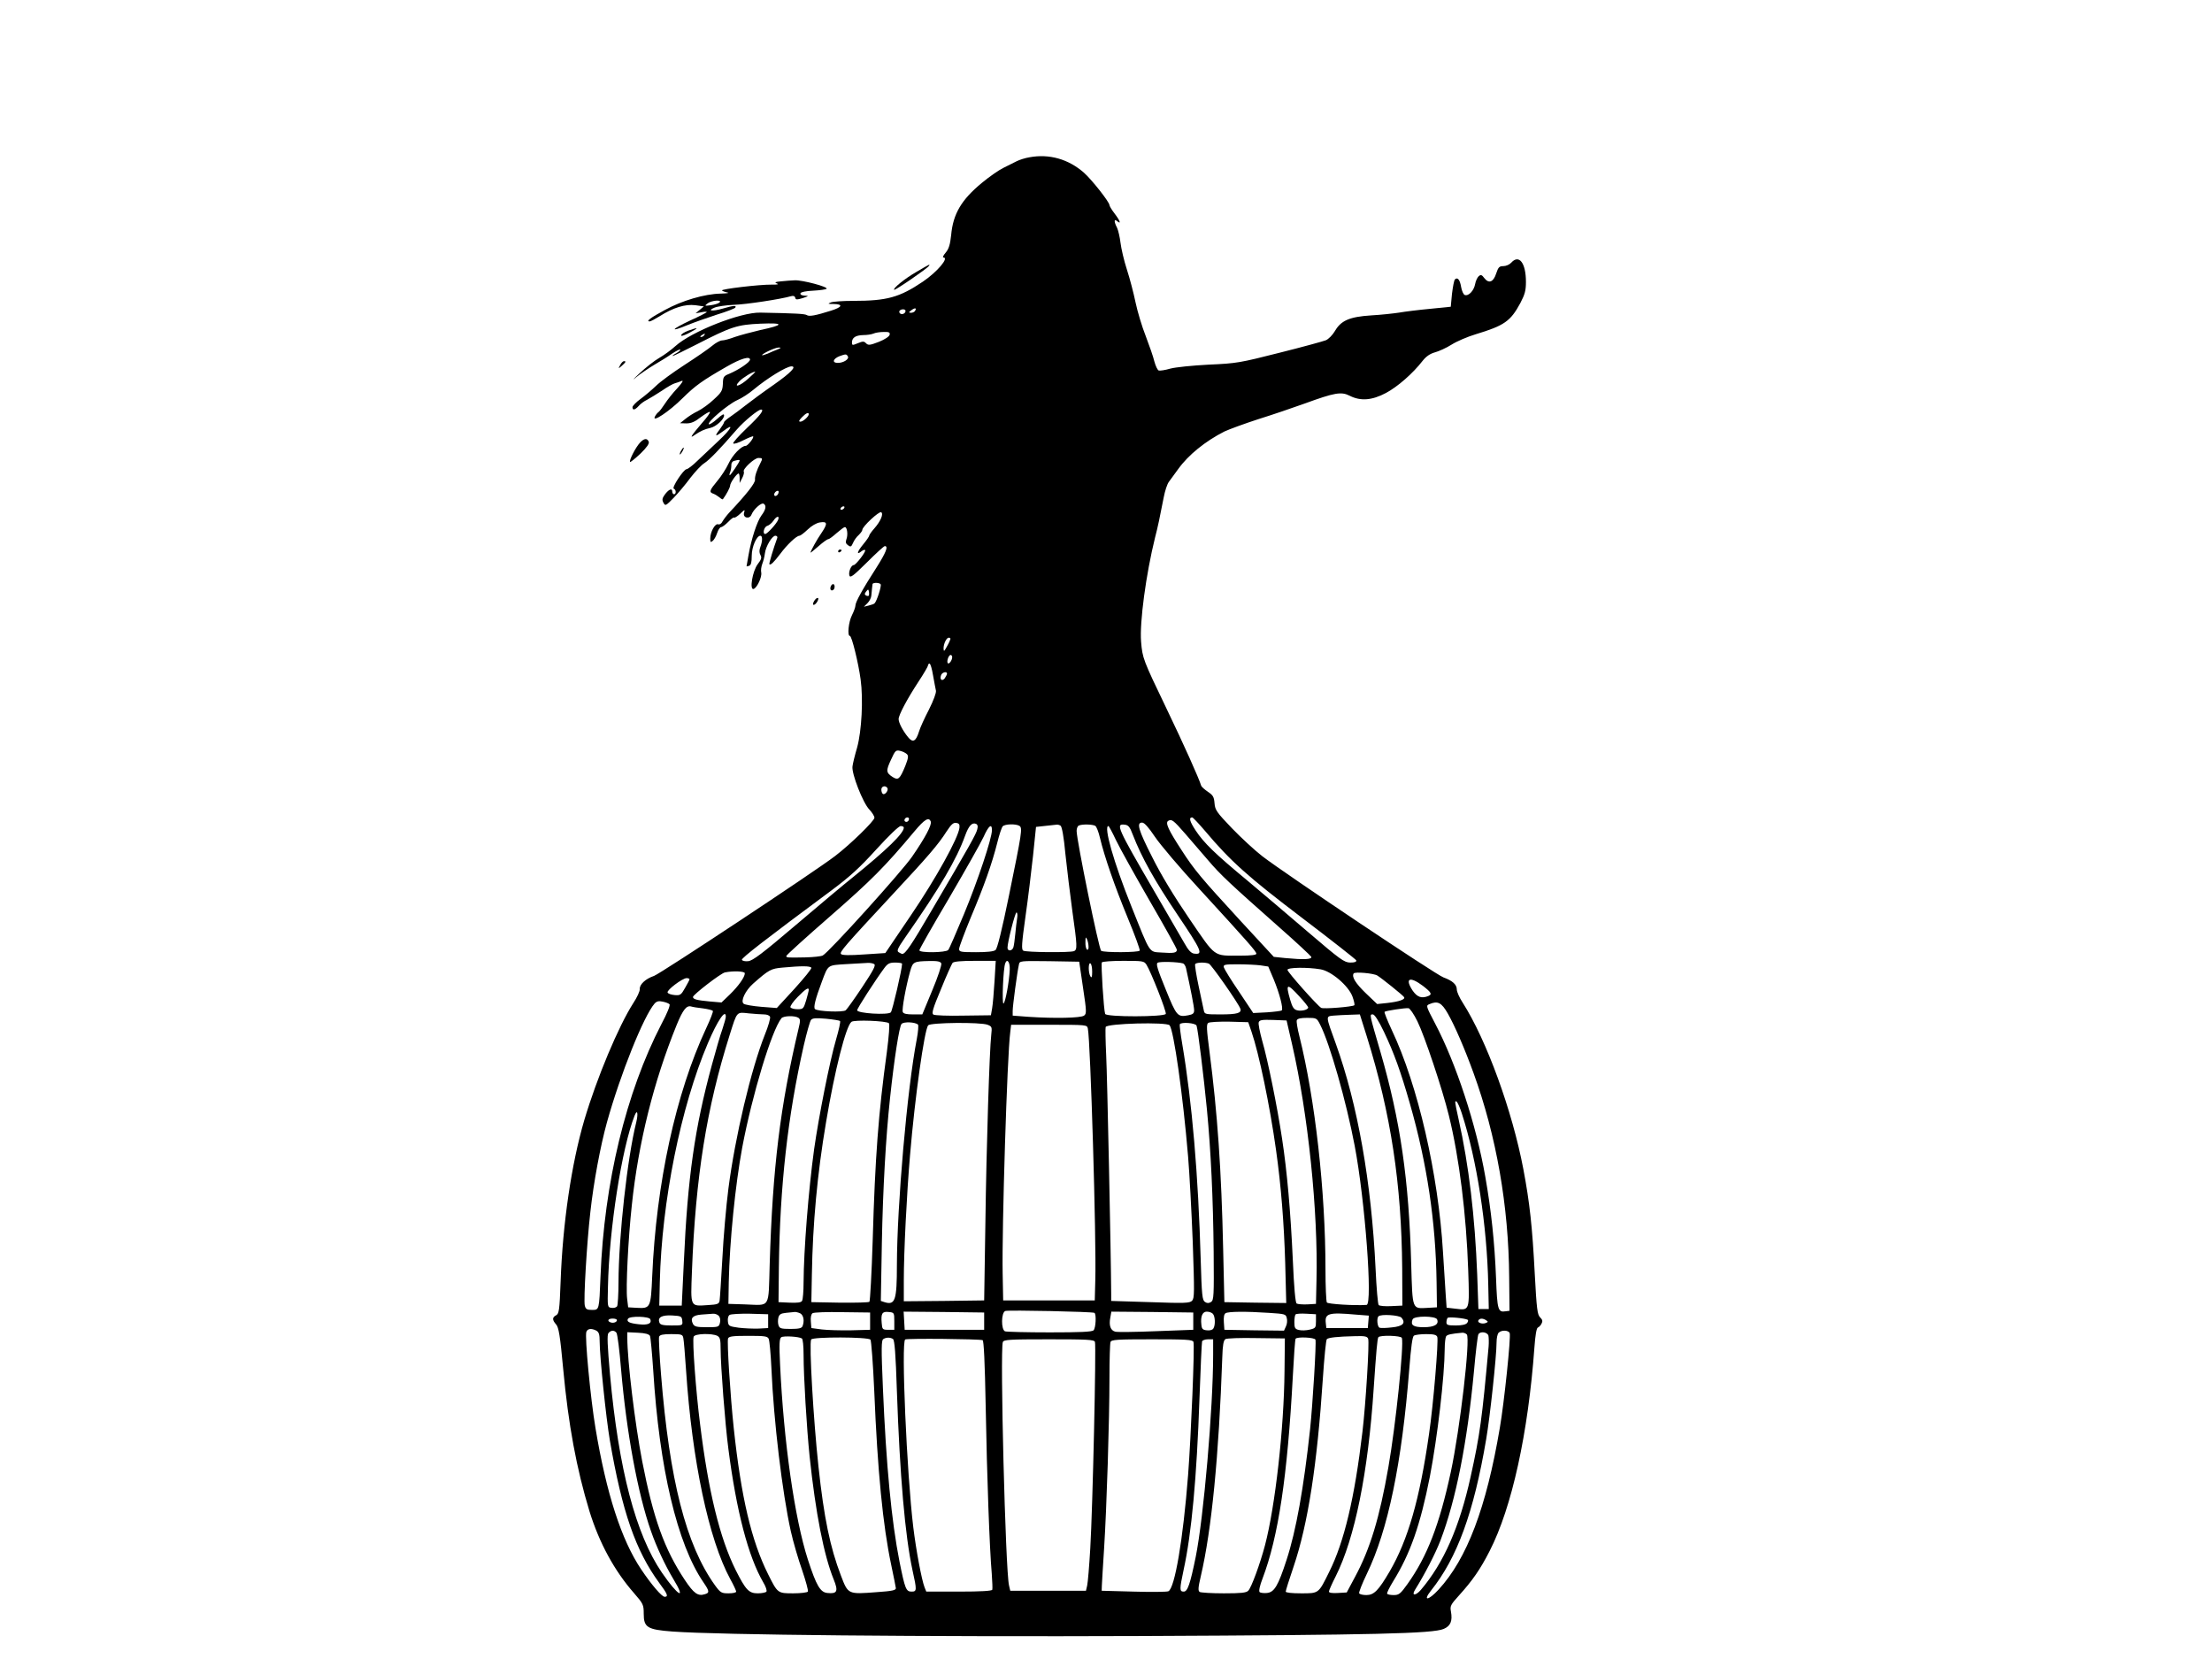 <?xml version="1.0" standalone="no"?>
<!DOCTYPE svg PUBLIC "-//W3C//DTD SVG 20010904//EN"
 "http://www.w3.org/TR/2001/REC-SVG-20010904/DTD/svg10.dtd">
<svg version="1.0" xmlns="http://www.w3.org/2000/svg"
 width="1280pt" height="960pt" viewBox="0 0 1280 960"
 preserveAspectRatio="xMidYMid meet">
<g transform="translate(0,960) scale(0.1,-0.1)"
fill="#000000" stroke="none">
<path d="M5958 8690 c-26 -4 -59 -15 -75 -23 -15 -7 -50 -25 -76 -38 -27 -13
-83 -52 -125 -87 -119 -98 -167 -180 -178 -302 -6 -55 -13 -79 -31 -101 -14
-16 -20 -29 -14 -29 35 0 -36 -84 -119 -140 -135 -91 -208 -111 -402 -111 -60
0 -118 -4 -130 -9 -20 -8 -18 -9 14 -9 59 -1 53 -18 -14 -39 -89 -28 -126 -35
-140 -25 -12 7 -61 10 -268 14 -114 3 -398 -109 -492 -194 -23 -21 -65 -52
-93 -68 -27 -15 -79 -56 -115 -90 -36 -33 -44 -44 -19 -22 26 21 73 53 105 72
33 19 78 47 102 64 24 16 46 27 48 24 3 -3 -7 -12 -23 -21 -15 -8 -24 -15 -20
-16 4 0 67 31 140 68 199 102 233 113 367 119 140 6 140 -7 -1 -37 -51 -12
-118 -30 -147 -40 -29 -11 -62 -20 -74 -20 -11 0 -37 -14 -57 -31 -20 -17 -91
-66 -159 -110 -68 -44 -142 -98 -166 -122 -24 -23 -64 -57 -90 -76 -25 -18
-46 -40 -46 -47 0 -20 14 -17 36 7 10 12 32 28 49 36 16 9 55 32 85 52 30 21
64 40 75 43 11 3 29 9 40 14 12 4 2 -12 -26 -43 -26 -27 -58 -68 -72 -90 -15
-23 -31 -44 -37 -48 -5 -3 -15 -15 -20 -25 -21 -40 83 29 160 106 74 73 113
101 256 183 80 46 134 62 134 40 0 -15 -64 -58 -120 -82 -33 -13 -36 -18 -37
-58 -2 -39 -7 -49 -52 -90 -27 -26 -69 -56 -93 -68 -24 -11 -56 -32 -73 -46
l-30 -24 37 -1 c27 0 49 9 83 36 26 19 49 33 53 30 3 -3 -17 -32 -45 -63 -64
-75 -76 -94 -43 -70 32 22 58 34 91 41 32 7 79 49 79 72 0 12 -11 6 -41 -21
-22 -20 -44 -33 -47 -30 -11 12 109 114 163 139 28 12 70 40 95 61 80 67 191
135 220 135 32 0 -4 -37 -102 -106 -62 -43 -135 -97 -163 -119 -27 -22 -67
-51 -87 -65 -21 -14 -38 -29 -38 -33 0 -5 -12 -24 -26 -43 -32 -41 -25 -43 22
-8 65 50 48 14 -27 -56 -41 -39 -96 -91 -124 -117 -27 -27 -56 -48 -62 -48
-17 0 -88 -108 -74 -113 14 -5 15 -32 1 -32 -5 0 -10 7 -10 16 0 21 -20 13
-43 -18 -15 -21 -17 -30 -8 -47 11 -20 13 -19 59 28 26 27 70 79 97 116 28 36
64 75 81 85 29 19 87 78 188 195 42 48 123 115 140 115 21 0 -6 -35 -81 -106
-48 -46 -84 -86 -80 -90 4 -5 31 4 60 19 28 14 53 24 55 22 7 -7 -31 -55 -43
-55 -25 0 -76 -52 -100 -104 -13 -28 -42 -73 -65 -100 -45 -54 -48 -64 -22
-73 9 -3 25 -13 35 -21 9 -8 18 -13 20 -11 22 30 41 67 42 79 0 16 38 70 49
70 3 0 6 -12 6 -27 l0 -28 15 29 c8 15 12 32 9 37 -8 14 61 79 85 79 24 0 25
-3 12 -28 -23 -44 -34 -79 -32 -98 2 -19 -50 -85 -148 -189 -15 -16 -33 -40
-40 -52 -6 -13 -17 -20 -25 -17 -18 7 -46 -44 -46 -82 0 -22 2 -24 14 -14 8 6
20 27 26 46 6 19 17 34 23 34 7 0 25 14 41 30 16 17 31 28 34 25 3 -3 19 7 35
22 26 25 29 26 23 7 -10 -31 32 -41 43 -11 12 30 57 71 70 62 17 -10 13 -34
-13 -68 -25 -34 -58 -134 -75 -231 -6 -33 -11 -61 -11 -63 0 -1 7 0 15 3 11 4
15 21 15 58 0 51 28 116 50 116 13 0 13 -31 0 -65 -7 -18 -7 -33 0 -46 9 -15
6 -26 -15 -53 -31 -41 -49 -152 -24 -144 20 7 49 69 44 95 -3 12 0 34 6 50 6
15 13 42 15 60 5 42 42 103 61 103 8 0 13 -6 11 -12 -22 -59 -49 -150 -46
-153 7 -7 25 10 63 60 40 54 93 104 111 105 6 0 27 16 48 36 22 21 50 38 71
41 44 7 45 -7 8 -62 -26 -37 -63 -105 -63 -113 0 -2 21 15 46 37 26 23 51 41
57 41 5 0 27 16 48 35 22 19 43 35 48 35 13 0 19 -44 9 -70 -6 -17 -4 -26 9
-35 15 -11 19 -10 29 13 6 15 21 36 33 46 11 11 21 24 21 30 0 19 97 109 109
102 15 -9 -3 -52 -39 -93 -17 -19 -30 -38 -30 -42 0 -5 -16 -28 -35 -51 -35
-42 -41 -65 -10 -40 9 7 18 10 21 7 8 -7 -54 -87 -66 -87 -15 0 -31 -40 -25
-60 5 -16 21 -4 101 75 52 52 99 95 104 95 22 0 7 -37 -48 -124 -80 -124 -122
-200 -122 -220 0 -9 -9 -34 -20 -56 -20 -39 -28 -120 -12 -120 11 0 49 -155
62 -251 16 -115 6 -299 -20 -394 -13 -44 -25 -93 -27 -110 -6 -41 60 -211 98
-250 16 -17 29 -38 29 -47 0 -18 -138 -153 -227 -221 -117 -90 -1008 -679
-1048 -694 -50 -17 -85 -50 -83 -77 1 -12 -16 -48 -37 -80 -86 -134 -211 -432
-284 -678 -74 -252 -125 -596 -137 -936 -6 -163 -9 -184 -26 -193 -23 -12 -23
-27 0 -53 15 -17 23 -63 41 -258 30 -323 77 -576 152 -823 57 -184 144 -344
258 -474 53 -61 56 -67 56 -119 0 -79 20 -92 166 -103 273 -20 1434 -31 2719
-26 1351 6 1680 14 1744 41 40 17 52 46 42 101 -6 31 -2 39 46 92 78 86 124
152 178 258 129 252 223 682 259 1177 5 70 12 113 20 116 6 2 16 12 21 22 8
15 6 23 -8 37 -16 16 -20 48 -31 253 -14 271 -29 409 -66 605 -64 337 -213
747 -351 963 -19 29 -34 63 -34 76 0 29 -25 51 -77 70 -43 15 -915 599 -1048
701 -44 34 -124 108 -177 163 -88 92 -97 105 -100 144 -3 36 -8 46 -38 66 -19
13 -37 29 -39 35 -13 43 -100 237 -201 447 -136 283 -139 291 -147 387 -9 111
28 389 81 603 15 57 28 118 50 232 7 37 20 77 30 90 9 13 33 46 54 74 59 82
157 161 267 217 28 13 115 45 195 71 80 25 201 66 270 91 173 63 211 70 260
45 63 -32 129 -27 210 16 66 35 155 112 213 187 20 25 42 40 70 48 23 6 67 26
97 45 30 19 93 46 140 60 165 50 201 75 258 181 26 50 32 72 32 122 0 110 -40
161 -85 111 -10 -11 -30 -20 -46 -20 -23 0 -29 -6 -41 -42 -16 -51 -43 -61
-69 -27 -14 19 -20 21 -32 11 -8 -7 -18 -28 -21 -46 -7 -38 -38 -71 -60 -63
-8 3 -17 24 -21 46 -7 43 -21 59 -36 44 -5 -5 -12 -43 -17 -84 l-7 -74 -119
-12 c-65 -6 -146 -16 -180 -22 -33 -5 -106 -13 -161 -16 -126 -8 -175 -30
-210 -90 -14 -24 -38 -48 -53 -54 -15 -6 -135 -39 -267 -72 -229 -58 -248 -62
-410 -69 -97 -5 -193 -15 -223 -23 -30 -9 -60 -13 -67 -11 -7 3 -18 26 -25 52
-6 26 -29 92 -50 147 -22 55 -48 143 -59 195 -11 53 -33 138 -50 190 -17 52
-33 122 -37 155 -4 33 -13 72 -20 87 -19 37 -18 54 1 38 24 -20 17 2 -15 44
-17 22 -30 44 -30 49 0 18 -102 147 -148 188 -89 78 -200 110 -314 89z m-663
-889 c-3 -6 -14 -11 -23 -11 -15 1 -15 2 2 15 21 16 32 13 21 -4z m-55 0 c0
-14 -18 -23 -30 -16 -6 4 -8 11 -5 16 8 12 35 12 35 0z m-92 -138 c-2 -10 -27
-27 -62 -41 -52 -20 -61 -21 -74 -9 -12 13 -19 13 -48 1 -31 -13 -34 -13 -34
4 0 28 21 42 65 43 22 0 49 4 60 9 11 5 37 9 58 9 31 1 38 -2 35 -16z m-1073
-3 c-3 -5 -12 -10 -18 -10 -7 0 -6 4 3 10 19 12 23 12 15 0z m425 -82 c-14 -5
-40 -16 -57 -24 -18 -7 -33 -12 -33 -9 0 9 76 44 95 44 17 0 16 -2 -5 -11z
m406 -40 c10 -15 -24 -38 -58 -38 -35 0 -28 24 10 39 36 13 40 13 48 -1z
m-575 -128 c-49 -45 -91 -57 -52 -16 20 21 77 56 91 55 3 0 -15 -18 -39 -39z
m349 -207 c0 -13 -33 -43 -48 -43 -12 0 -10 6 8 25 23 24 40 32 40 18z m-400
-268 c0 -8 -52 -85 -57 -85 -3 0 -2 8 2 18 4 9 7 27 7 39 -1 13 5 23 16 26 26
7 32 7 32 2z m224 -190 c-6 -16 -24 -21 -24 -7 0 11 11 22 21 22 5 0 6 -7 3
-15z m381 -85 c-3 -5 -11 -10 -16 -10 -6 0 -7 5 -4 10 3 6 11 10 16 10 6 0 7
-4 4 -10z m-382 -67 c-7 -21 -63 -83 -75 -83 -17 0 -7 42 12 47 10 3 26 16 35
29 18 28 37 32 28 7z m593 -374 c6 -10 -22 -97 -35 -110 -3 -4 -18 -9 -34 -13
l-28 -7 21 21 c11 11 21 30 22 43 2 25 6 60 7 67 2 10 41 9 47 -1z m-69 -66
c-3 -3 -11 -2 -17 2 -8 5 -7 11 2 22 12 15 13 14 16 -1 2 -10 1 -20 -1 -23z
m473 -250 c-1 -5 -9 -24 -20 -43 -17 -31 -19 -32 -20 -12 0 27 17 62 30 62 6
0 10 -3 10 -7z m10 -105 c0 -19 -18 -43 -25 -36 -9 9 4 48 16 48 5 0 9 -6 9
-12z m-111 -105 c7 -38 14 -78 17 -90 2 -13 -14 -56 -41 -110 -25 -48 -51
-105 -57 -126 -18 -58 -36 -67 -64 -32 -30 37 -54 83 -54 104 0 24 51 119 114
215 31 47 56 90 56 95 0 6 4 11 9 11 5 0 14 -30 20 -67z m81 9 c0 -5 -6 -16
-13 -27 -16 -20 -31 -7 -21 19 6 16 34 23 34 8z m-232 -466 c10 -10 8 -23 -9
-67 -32 -78 -41 -86 -74 -65 -38 25 -39 36 -9 100 24 53 28 57 53 51 14 -3 32
-12 39 -19z m-113 -196 c8 -13 -14 -42 -26 -34 -5 3 -9 14 -9 25 0 20 24 26
35 9z m125 -178 c0 -13 -12 -22 -22 -16 -10 6 -1 24 13 24 5 0 9 -4 9 -8z
m1712 -69 c150 -178 249 -266 562 -504 170 -129 311 -240 314 -246 2 -9 -8
-13 -35 -13 -35 1 -56 16 -243 176 -113 97 -270 230 -350 297 -191 158 -254
220 -301 291 -35 53 -41 76 -20 76 4 0 37 -35 73 -77z m-1586 53 c7 -19 -32
-93 -108 -203 -59 -86 -481 -553 -517 -572 -9 -5 -54 -10 -101 -11 -104 -2
-110 -2 -110 8 0 5 115 109 255 231 238 208 314 284 488 492 57 68 82 83 93
55z m1473 -71 c33 -38 92 -107 131 -152 73 -86 127 -136 414 -390 99 -87 181
-164 184 -170 4 -15 -43 -17 -150 -7 l-67 7 -195 211 c-226 246 -265 292 -339
407 -77 118 -95 158 -77 169 20 12 30 4 99 -75z m-1307 35 c-7 -60 -136 -293
-280 -505 l-149 -220 -123 -8 c-83 -6 -126 -5 -133 2 -11 11 18 44 308 356
194 208 255 279 302 353 27 41 39 53 56 50 17 -2 21 -9 19 -28z m103 -9 c-6
-27 -43 -93 -265 -471 -118 -202 -151 -250 -169 -250 -3 0 -13 5 -21 10 -12 7
-6 22 37 84 205 294 298 452 348 591 20 55 39 77 62 68 10 -4 13 -14 8 -32z
m1028 -43 c31 -46 146 -182 258 -303 286 -312 329 -361 329 -374 0 -7 -30 -11
-94 -11 -158 0 -138 -14 -294 214 -88 129 -165 256 -214 355 -81 159 -93 201
-59 201 13 0 37 -27 74 -82z m-784 63 c19 -12 14 -39 -61 -406 -40 -196 -67
-304 -77 -312 -9 -9 -49 -13 -113 -13 -90 0 -98 2 -98 19 0 11 31 93 68 183
76 180 122 309 153 432 11 45 25 87 31 94 12 14 76 16 97 3z m238 1 c8 -5 19
-65 28 -163 9 -85 27 -233 40 -329 29 -206 30 -226 9 -234 -24 -9 -277 -7
-293 3 -11 7 -9 40 13 197 15 104 34 263 44 354 l17 165 55 6 c30 3 60 6 65 7
6 1 16 -2 22 -6z m201 -1 c7 -4 19 -35 27 -69 26 -109 85 -280 161 -464 41
-99 72 -184 69 -189 -8 -11 -205 -12 -223 -1 -13 9 -142 640 -142 694 0 14 6
29 13 31 20 9 81 7 95 -2z m217 -51 c52 -134 127 -267 258 -462 142 -211 152
-234 96 -226 -16 2 -33 20 -54 58 -18 30 -97 168 -177 305 -213 366 -223 389
-171 383 22 -2 31 -12 48 -58z m-1325 41 c0 -33 -97 -127 -293 -286 -48 -38
-197 -163 -331 -277 -195 -166 -251 -208 -277 -210 -17 -2 -34 2 -36 8 -3 10
132 115 519 402 107 80 163 131 259 237 73 80 130 135 141 135 10 0 18 -4 18
-9z m510 -15 c0 -47 -82 -293 -162 -486 -45 -107 -85 -201 -91 -207 -12 -16
-167 -18 -167 -2 0 6 77 142 172 302 94 161 184 320 200 355 29 65 48 79 48
38z m718 -58 c22 -46 110 -204 196 -353 86 -148 156 -274 156 -281 0 -18 -19
-21 -88 -16 -75 5 -63 -13 -175 267 -103 256 -162 465 -133 465 3 0 23 -37 44
-82z m-572 -450 c-3 -18 -8 -60 -11 -93 -3 -33 -8 -68 -11 -77 -7 -22 -34 -24
-34 -2 0 32 44 204 52 204 5 0 7 -15 4 -32z m413 -166 c1 -13 -3 -20 -9 -17
-5 3 -10 23 -9 43 0 30 2 33 9 17 5 -11 9 -30 9 -43z m-852 -97 c3 -9 -20 -79
-52 -155 l-58 -140 -54 0 c-37 0 -55 4 -59 14 -6 16 18 147 42 233 16 58 20
60 112 62 48 1 64 -3 69 -14z m308 -102 c-4 -65 -10 -136 -14 -158 l-7 -40
-159 -2 c-88 -2 -166 1 -174 6 -11 7 -3 35 44 147 31 77 62 145 67 152 7 8 46
12 130 12 l120 0 -7 -117z m88 66 c-3 -69 -25 -189 -36 -196 -10 -6 -2 204 10
233 11 30 28 6 26 -37z m424 -104 c21 -139 21 -151 6 -162 -19 -14 -170 -17
-321 -7 l-92 7 0 28 c0 28 26 223 36 267 4 22 5 22 177 20 l172 -3 22 -150z
m367 133 c26 -41 117 -272 112 -285 -7 -18 -345 -19 -351 0 -8 21 -25 289 -19
298 3 5 59 9 124 9 113 0 120 -1 134 -22z m212 7 c6 -2 14 -14 17 -27 27 -122
47 -224 47 -244 0 -18 -7 -24 -34 -29 -62 -12 -68 -5 -131 151 -47 115 -57
147 -46 153 12 8 118 5 147 -4z m-1787 -4 c10 -7 -6 -37 -69 -132 -45 -68 -89
-129 -96 -135 -16 -13 -163 -7 -178 7 -10 9 2 58 40 159 37 99 31 94 141 101
54 3 109 6 123 7 14 1 31 -2 39 -7z m161 2 c0 -31 -56 -271 -65 -281 -16 -17
-195 -6 -195 12 0 11 106 175 157 244 20 27 31 32 64 32 21 0 39 -3 39 -7z
m1100 -46 c0 -31 -3 -38 -10 -27 -13 20 -13 83 0 75 6 -3 10 -25 10 -48z m675
47 c15 -6 168 -225 182 -260 10 -26 -17 -34 -114 -34 -88 0 -93 1 -97 23 -3
12 -16 76 -30 141 -14 65 -23 123 -20 127 6 10 55 12 79 3z m298 -10 l46 -7
31 -73 c34 -82 57 -170 47 -181 -4 -3 -43 -8 -86 -11 l-79 -4 -82 123 c-46 67
-85 131 -88 141 -4 16 3 18 80 18 47 0 106 -3 131 -6z m-2598 -14 c3 -5 -41
-59 -97 -121 l-103 -112 -90 7 c-49 4 -95 12 -102 18 -19 15 10 76 55 116 92
81 103 87 171 93 109 10 159 10 166 -1z m2946 -9 c62 -10 161 -94 185 -157 9
-25 14 -47 11 -51 -10 -9 -180 -23 -192 -15 -23 14 -195 207 -195 220 0 14
114 16 191 3z m-3331 -23 c0 -22 -36 -73 -86 -122 l-49 -47 -69 6 c-75 7 -96
13 -96 26 0 13 162 138 185 142 49 10 115 7 115 -5z m3660 -13 c26 -16 148
-114 155 -125 8 -13 -27 -26 -98 -34 l-58 -6 -65 62 c-60 58 -83 95 -71 115 7
11 116 1 137 -12z m-3980 -22 c0 -3 -12 -26 -26 -50 -23 -41 -28 -44 -61 -41
-20 2 -38 8 -40 15 -5 14 85 82 110 83 9 0 17 -3 17 -7z m4244 -38 c49 -38 55
-49 30 -59 -38 -15 -63 -6 -89 31 -48 72 -18 86 59 28z m-715 -61 c28 -30 51
-59 51 -64 0 -13 -39 -23 -65 -16 -18 5 -27 18 -39 60 -28 96 -19 99 53 20z
m-2839 38 c0 -5 -7 -32 -15 -60 -15 -49 -17 -52 -50 -52 -19 0 -37 5 -41 11
-3 6 15 33 42 60 46 47 64 58 64 41z m-806 -83 c6 -5 -13 -52 -47 -116 -205
-396 -331 -918 -352 -1458 -8 -198 -7 -195 -50 -195 -28 0 -36 4 -41 25 -8 31
12 367 32 540 19 175 59 386 96 520 78 280 213 616 276 688 12 13 24 16 46 11
17 -3 35 -10 40 -15z m4504 -54 c39 -68 98 -204 149 -345 132 -363 203 -769
206 -1180 l2 -195 -23 -3 c-44 -7 -48 8 -55 192 -8 205 -28 393 -62 586 -52
300 -170 659 -291 888 -53 102 -54 103 -31 112 47 20 69 8 105 -55z m-4311 30
c29 -4 55 -10 58 -15 3 -4 -15 -50 -39 -101 -175 -374 -289 -897 -312 -1435
-8 -182 -10 -186 -88 -182 l-51 3 -6 50 c-8 61 6 348 27 540 38 363 127 718
260 1045 36 88 57 113 83 106 9 -3 40 -8 68 -11z m4135 -75 c41 -83 144 -390
182 -545 60 -243 101 -572 112 -896 8 -236 9 -232 -73 -222 l-52 6 -5 71 c-2
39 -10 152 -16 251 -27 451 -145 965 -296 1284 -26 56 -45 103 -42 106 6 6
117 23 138 21 8 0 32 -35 52 -76z m-3780 40 c16 0 31 -6 34 -14 3 -8 -10 -54
-30 -103 -80 -201 -172 -590 -211 -891 -13 -101 -29 -283 -35 -405 -7 -122
-14 -232 -16 -244 -3 -18 -12 -22 -66 -25 -106 -7 -102 -15 -94 196 21 546 85
945 218 1366 44 140 39 134 111 126 33 -3 73 -6 89 -6z m-222 -13 c0 -8 -9
-40 -20 -73 -12 -32 -38 -124 -60 -204 -100 -367 -141 -653 -163 -1145 l-12
-250 -65 0 -65 0 3 135 c11 467 121 1014 278 1383 56 132 104 202 104 154z
m3709 -114 c140 -450 201 -854 205 -1343 l1 -215 -64 -3 c-35 -2 -68 1 -73 6
-5 5 -13 99 -18 209 -24 503 -104 953 -230 1303 -60 165 -59 158 -14 163 22 2
65 4 96 5 l57 2 40 -127z m100 25 c57 -120 96 -227 150 -416 99 -346 149 -681
154 -1032 l2 -145 -52 -3 c-93 -5 -89 -16 -97 255 -13 488 -63 829 -177 1223
-66 226 -65 220 -45 220 10 0 33 -35 65 -102z m-3390 83 c13 -8 13 -18 2 -63
-107 -451 -150 -806 -167 -1361 -8 -265 7 -240 -144 -235 l-95 3 2 125 c5 238
38 564 78 780 58 306 170 677 227 748 12 14 76 16 97 3z m242 -19 c4 -4 -7
-52 -23 -107 -37 -126 -100 -445 -127 -635 -33 -240 -60 -585 -61 -770 0 -52
-4 -101 -9 -108 -5 -9 -27 -12 -72 -10 l-64 3 2 200 c6 473 51 874 144 1285
17 74 36 141 42 148 9 11 29 12 87 7 41 -4 78 -10 81 -13z m2778 -21 c55 -106
152 -447 200 -701 60 -315 105 -918 69 -921 -70 -5 -224 5 -230 14 -4 7 -8 93
-8 192 0 452 -60 985 -151 1349 -11 43 -18 85 -15 92 4 10 23 14 60 14 54 0
56 -1 75 -39z m-2495 8 c5 -5 0 -73 -12 -166 -49 -356 -68 -608 -82 -1089 -6
-192 -15 -352 -19 -357 -4 -4 -81 -6 -172 -5 l-164 3 3 160 c5 294 31 580 82
881 50 300 115 556 147 581 16 13 202 6 217 -8z m2333 -123 c92 -400 151 -966
141 -1366 l-3 -135 -50 -3 c-27 -1 -55 1 -62 5 -7 6 -15 89 -22 253 -13 283
-33 509 -62 700 -28 187 -83 457 -115 567 -14 51 -24 100 -20 108 5 13 20 15
83 13 l78 -3 32 -139z m-2165 115 c4 -4 1 -42 -7 -84 -56 -291 -114 -960 -115
-1307 0 -206 -10 -234 -72 -215 l-21 7 6 337 c6 312 23 611 47 834 25 235 54
419 67 432 13 14 79 11 95 -4z m1930 -41 c43 -125 106 -427 142 -685 29 -207
46 -420 53 -653 l6 -232 -179 2 -179 3 -7 305 c-10 459 -33 789 -79 1144 -17
131 -19 160 -7 167 7 5 62 8 122 7 l109 -3 19 -55z m-1527 40 c25 -10 26 -13
21 -58 -10 -85 -28 -637 -34 -1092 l-7 -445 -232 -3 -233 -2 0 122 c0 164 17
501 36 723 28 335 83 725 105 752 14 16 303 19 344 3z m1053 -3 c24 -29 77
-401 107 -759 8 -95 20 -318 27 -496 10 -292 10 -324 -4 -339 -14 -14 -43 -15
-242 -8 l-226 7 0 42 c-1 224 -23 1265 -29 1381 -4 83 -5 155 -3 162 7 21 353
30 370 10z m156 -2 c8 -21 42 -298 60 -485 23 -240 36 -518 39 -824 2 -256 1
-279 -15 -290 -13 -8 -23 -8 -35 0 -16 10 -19 38 -25 245 -14 489 -50 913
-107 1249 -10 58 -16 108 -14 113 8 14 91 8 97 -8z m-629 -17 c15 -71 50
-1225 43 -1458 l-3 -115 -265 0 -265 0 -3 155 c-5 256 26 1265 44 1398 l5 42
219 0 c220 0 220 0 225 -22z m2164 -491 c87 -268 146 -649 153 -992 l3 -140
-30 0 -30 0 -7 200 c-13 333 -48 632 -108 900 -23 104 -23 108 -11 100 5 -3
19 -33 30 -68z m-4777 -50 c-52 -207 -102 -661 -103 -927 0 -69 -4 -132 -8
-139 -5 -7 -19 -11 -32 -9 -24 3 -24 3 -21 123 7 335 80 801 154 989 16 40 22
14 10 -37z m2651 -1104 c12 -7 8 -88 -5 -101 -9 -9 -79 -12 -254 -12 -133 0
-249 3 -258 6 -24 9 -23 111 2 118 20 6 503 -4 515 -11z m-1702 -3 c19 -11 25
-43 13 -74 -5 -12 -21 -16 -69 -16 -56 0 -64 3 -70 21 -4 11 -4 31 -1 44 5 19
14 25 44 28 20 2 43 4 50 5 7 1 22 -3 33 -8z m404 -45 l0 -50 -110 -3 c-60 -1
-137 1 -170 5 l-60 8 -3 39 c-2 24 2 42 10 47 7 5 85 8 173 6 l160 -2 0 -50z
m140 0 l0 -50 -35 0 c-33 0 -35 2 -38 39 -5 56 3 68 40 64 32 -3 33 -4 33 -53z
m520 0 l0 -50 -230 0 -230 0 -3 53 -3 52 233 -2 233 -3 0 -50z m1210 0 l0 -50
-214 -8 c-118 -5 -225 -6 -237 -3 -28 7 -38 36 -29 82 l6 34 237 -2 237 -3 0
-50z m113 43 c14 -14 16 -67 3 -86 -5 -8 -21 -12 -37 -10 -24 2 -30 8 -32 32
-6 48 6 76 31 76 13 0 28 -5 35 -12z m325 5 c92 -6 98 -7 103 -30 4 -14 2 -35
-5 -49 l-11 -24 -172 2 -173 3 -3 44 c-2 28 1 47 10 52 16 10 118 11 251 2z
m-3183 -18 c7 -8 10 -25 6 -40 -6 -24 -10 -25 -76 -25 -58 0 -71 3 -80 19 -17
33 -2 50 48 54 26 2 57 4 68 5 12 1 27 -5 34 -13z m285 -30 l0 -40 -55 -3
c-30 -1 -82 1 -115 5 -57 8 -60 10 -63 37 -2 16 2 33 10 37 7 5 60 8 118 7
l105 -3 0 -40z m3170 0 c0 -38 -2 -41 -36 -49 -20 -5 -48 -6 -63 -2 -22 5 -26
12 -26 45 0 21 3 41 7 45 4 4 32 6 63 4 l55 -3 0 -40z m229 38 l77 -6 -3 -36
-3 -36 -120 0 -120 0 -3 28 c-7 57 16 64 172 50z m-3896 -35 c3 -28 3 -28 -61
-28 -51 0 -66 4 -71 16 -12 31 13 45 73 42 53 -3 56 -5 59 -30z m4162 17 c26
-31 8 -50 -55 -56 -32 -4 -65 -5 -72 -2 -13 5 -18 55 -6 66 13 14 120 7 133
-8z m-4347 -9 c10 -25 -14 -35 -67 -29 -55 6 -72 15 -62 32 11 17 123 14 129
-3z m4553 -1 c12 -29 -16 -45 -78 -45 -60 0 -77 12 -64 45 8 22 134 21 142 0z
m177 -2 c4 -3 3 -11 -4 -19 -7 -9 -31 -14 -65 -14 -46 0 -54 3 -54 18 0 10 3
22 7 26 7 7 100 -2 116 -11z m-4923 -2 c0 -12 -21 -19 -37 -13 -22 8 -14 22
12 22 14 0 25 -4 25 -9z m5030 -1 c12 -8 12 -10 -3 -16 -22 -8 -50 3 -42 16 8
12 25 13 45 0z m-5149 -60 c15 -9 19 -22 19 -63 0 -85 37 -443 59 -572 71
-413 149 -638 286 -825 48 -64 54 -80 31 -80 -16 0 -75 68 -136 159 -114 170
-201 438 -264 816 -29 172 -63 532 -53 558 7 19 29 22 58 7z m116 -12 c6 -7
18 -103 27 -213 31 -362 97 -720 173 -935 31 -90 83 -200 128 -275 79 -129 30
-103 -65 35 -151 221 -250 597 -300 1144 -15 172 -18 232 -9 242 14 17 33 18
46 2z m5169 -2 c8 -20 -32 -404 -57 -548 -78 -462 -190 -758 -355 -937 -58
-63 -93 -68 -44 -6 152 190 248 452 320 877 22 128 60 481 60 559 0 25 5 50
12 57 17 17 57 15 64 -2z m-4975 -16 c4 -8 12 -98 19 -200 35 -565 139 -1006
291 -1227 34 -50 36 -60 8 -68 -40 -13 -64 4 -116 82 -119 179 -183 358 -247
688 -42 218 -86 582 -86 714 l0 32 61 -3 c43 -2 64 -8 70 -18z m4727 8 c21
-27 -39 -545 -93 -797 -66 -305 -136 -487 -251 -648 -40 -56 -49 -63 -79 -63
-19 0 -36 3 -38 8 -3 4 13 36 35 72 99 160 157 326 212 605 44 229 85 579 86
740 0 33 4 65 8 72 6 10 28 15 93 21 9 1 21 -4 27 -10z m125 -7 c2 -11 3 -39
1 -63 -38 -420 -50 -509 -104 -753 -64 -291 -156 -500 -288 -655 -30 -35 -56
-35 -34 0 58 93 118 210 147 285 90 236 155 565 194 977 10 114 22 212 26 217
11 19 52 13 58 -8z m-4659 -13 c3 -13 10 -97 16 -188 35 -523 131 -978 256
-1208 19 -34 34 -67 34 -72 0 -6 -20 -10 -44 -10 -41 0 -47 3 -79 47 -167 233
-263 607 -312 1221 -9 112 -14 209 -11 217 4 11 23 15 70 15 60 0 66 -2 70
-22z m197 12 c16 -9 19 -22 19 -78 0 -94 26 -434 45 -577 46 -358 115 -623
202 -772 14 -23 22 -47 18 -53 -3 -5 -26 -10 -50 -10 -52 0 -70 20 -128 135
-92 185 -158 454 -206 845 -24 187 -46 484 -37 505 6 18 105 21 137 5z m4166
-6 c8 -22 -23 -396 -48 -564 -54 -377 -122 -612 -228 -794 -64 -109 -90 -136
-134 -136 -20 0 -38 4 -42 10 -3 5 17 56 44 112 123 254 203 640 246 1187 10
127 18 187 27 192 7 5 39 9 71 9 44 0 59 -4 64 -16z m-3869 -11 c5 -10 12 -88
16 -173 13 -303 63 -719 112 -940 14 -63 44 -165 66 -227 21 -62 36 -117 33
-123 -3 -5 -41 -10 -84 -10 -91 0 -91 0 -146 110 -97 194 -156 445 -199 845
-20 188 -40 501 -33 520 5 12 27 15 116 15 95 0 112 -2 119 -17z m192 2 c6 -3
10 -45 10 -93 0 -129 18 -424 35 -591 35 -328 82 -569 139 -710 28 -69 21 -85
-36 -79 -42 4 -64 43 -113 193 -77 239 -140 681 -161 1129 -6 121 -4 150 7
158 14 9 101 4 119 -7z m3277 -2 c8 -21 -14 -378 -33 -538 -45 -383 -106 -638
-192 -810 -63 -128 -60 -125 -163 -125 -55 0 -89 4 -89 10 0 6 20 70 45 143
84 248 137 592 170 1092 8 120 18 222 23 226 9 9 63 15 160 17 60 2 74 -1 79
-15z m195 5 c13 -37 -36 -510 -78 -748 -51 -293 -106 -474 -193 -635 l-48 -90
-52 -3 c-31 -2 -51 1 -51 8 0 6 17 45 39 88 111 221 188 601 220 1087 15 220
21 287 27 297 9 13 131 10 136 -4z m-3075 -10 c5 -7 15 -141 22 -298 19 -462
50 -779 98 -1005 14 -66 26 -127 27 -135 1 -12 -21 -17 -109 -23 -169 -13
-167 -14 -209 96 -62 162 -98 333 -130 632 -29 268 -55 713 -42 734 11 16 330
15 343 -1z m130 4 c10 -6 16 -87 23 -303 17 -488 47 -834 90 -1034 26 -117 26
-125 -5 -125 -32 0 -38 15 -70 174 -46 232 -77 554 -96 1005 -10 230 -9 275 2
282 17 11 40 11 56 1z m519 -7 c7 -2 13 -125 18 -392 7 -395 22 -812 35 -960
3 -44 5 -86 3 -92 -2 -7 -64 -11 -193 -11 l-189 0 -10 25 c-17 44 -49 215 -65
346 -38 312 -71 1073 -47 1088 11 7 425 3 448 -4z m1747 -180 c-3 -331 -54
-783 -113 -1007 -28 -106 -79 -246 -97 -263 -11 -12 -43 -15 -141 -15 -70 0
-133 4 -140 8 -10 7 -9 25 7 93 62 266 104 691 124 1267 2 68 7 96 18 103 8 5
88 8 179 6 l165 -2 -2 -190z m179 183 c6 -16 -16 -374 -31 -518 -37 -341 -81
-588 -136 -756 -49 -151 -71 -188 -114 -192 -18 -2 -38 1 -42 5 -6 6 1 38 17
79 91 240 144 589 175 1169 6 116 13 213 16 218 8 13 110 8 115 -5z m-1276
-13 c8 -20 -13 -961 -27 -1195 -6 -102 -14 -198 -18 -215 l-7 -30 -219 0 -219
0 -7 30 c-21 82 -53 1363 -36 1409 6 14 35 16 267 16 223 0 261 -2 266 -15z
m570 0 c8 -19 -14 -548 -31 -771 -29 -373 -77 -655 -114 -672 -9 -4 -99 -5
-201 -2 l-185 5 1 30 c1 17 6 113 13 215 15 237 31 740 31 987 0 105 3 198 6
207 5 14 36 16 240 16 196 0 236 -2 240 -15z m114 -72 c0 -313 -55 -945 -101
-1173 -32 -157 -47 -200 -69 -200 -25 0 -25 12 -1 125 46 210 76 532 92 995 6
173 13 321 15 328 2 6 17 12 34 12 l30 0 0 -87z"/>
<path d="M5302 8026 c-69 -40 -136 -95 -128 -103 5 -5 193 124 201 138 9 13 7
12 -73 -35z"/>
<path d="M4520 7972 c-35 -3 -40 -6 -25 -12 14 -5 4 -8 -30 -7 -70 1 -297 -26
-287 -34 4 -4 18 -9 32 -12 14 -2 -4 -5 -40 -6 -93 -2 -223 -40 -323 -95 -82
-44 -111 -66 -88 -66 6 0 32 14 58 30 79 50 147 71 206 64 l50 -7 -24 -20 -24
-20 33 6 c17 4 32 4 32 1 0 -2 -43 -25 -97 -49 -109 -51 -121 -70 -17 -27 39
16 116 43 171 61 56 17 105 36 108 41 9 14 -13 12 -74 -6 -59 -17 -92 -13 -46
6 17 7 66 14 110 16 71 2 274 33 332 50 14 4 22 1 25 -9 2 -12 9 -12 43 -2 36
12 37 13 12 14 -18 1 -27 6 -25 14 3 7 30 13 74 15 38 2 73 7 77 11 11 11
-140 51 -184 49 -19 -1 -54 -3 -79 -6z m-356 -122 c-6 -6 -28 -13 -50 -16 -37
-5 -38 -4 -20 10 22 18 87 23 70 6z"/>
<path d="M3981 7686 c-19 -7 -37 -18 -39 -25 -3 -8 12 -4 39 9 66 34 66 40 0
16z"/>
<path d="M3589 7488 c-12 -23 -12 -23 10 -4 23 21 26 26 11 26 -5 0 -15 -10
-21 -22z"/>
<path d="M3703 7038 c-25 -27 -64 -103 -57 -111 3 -2 29 19 60 48 37 36 52 58
48 69 -9 22 -27 20 -51 -6z"/>
<path d="M3940 6990 c-6 -11 -8 -20 -6 -20 3 0 10 9 16 20 6 11 8 20 6 20 -3
0 -10 -9 -16 -20z"/>
<path d="M4850 6409 c0 -5 5 -7 10 -4 6 3 10 8 10 11 0 2 -4 4 -10 4 -5 0 -10
-5 -10 -11z"/>
<path d="M4807 6206 c-6 -16 2 -28 14 -20 12 7 11 34 0 34 -5 0 -11 -6 -14
-14z"/>
<path d="M4710 6120 c-7 -13 -7 -20 -1 -20 6 0 15 9 21 20 7 13 7 20 1 20 -6
0 -15 -9 -21 -20z"/>
</g>
</svg>
